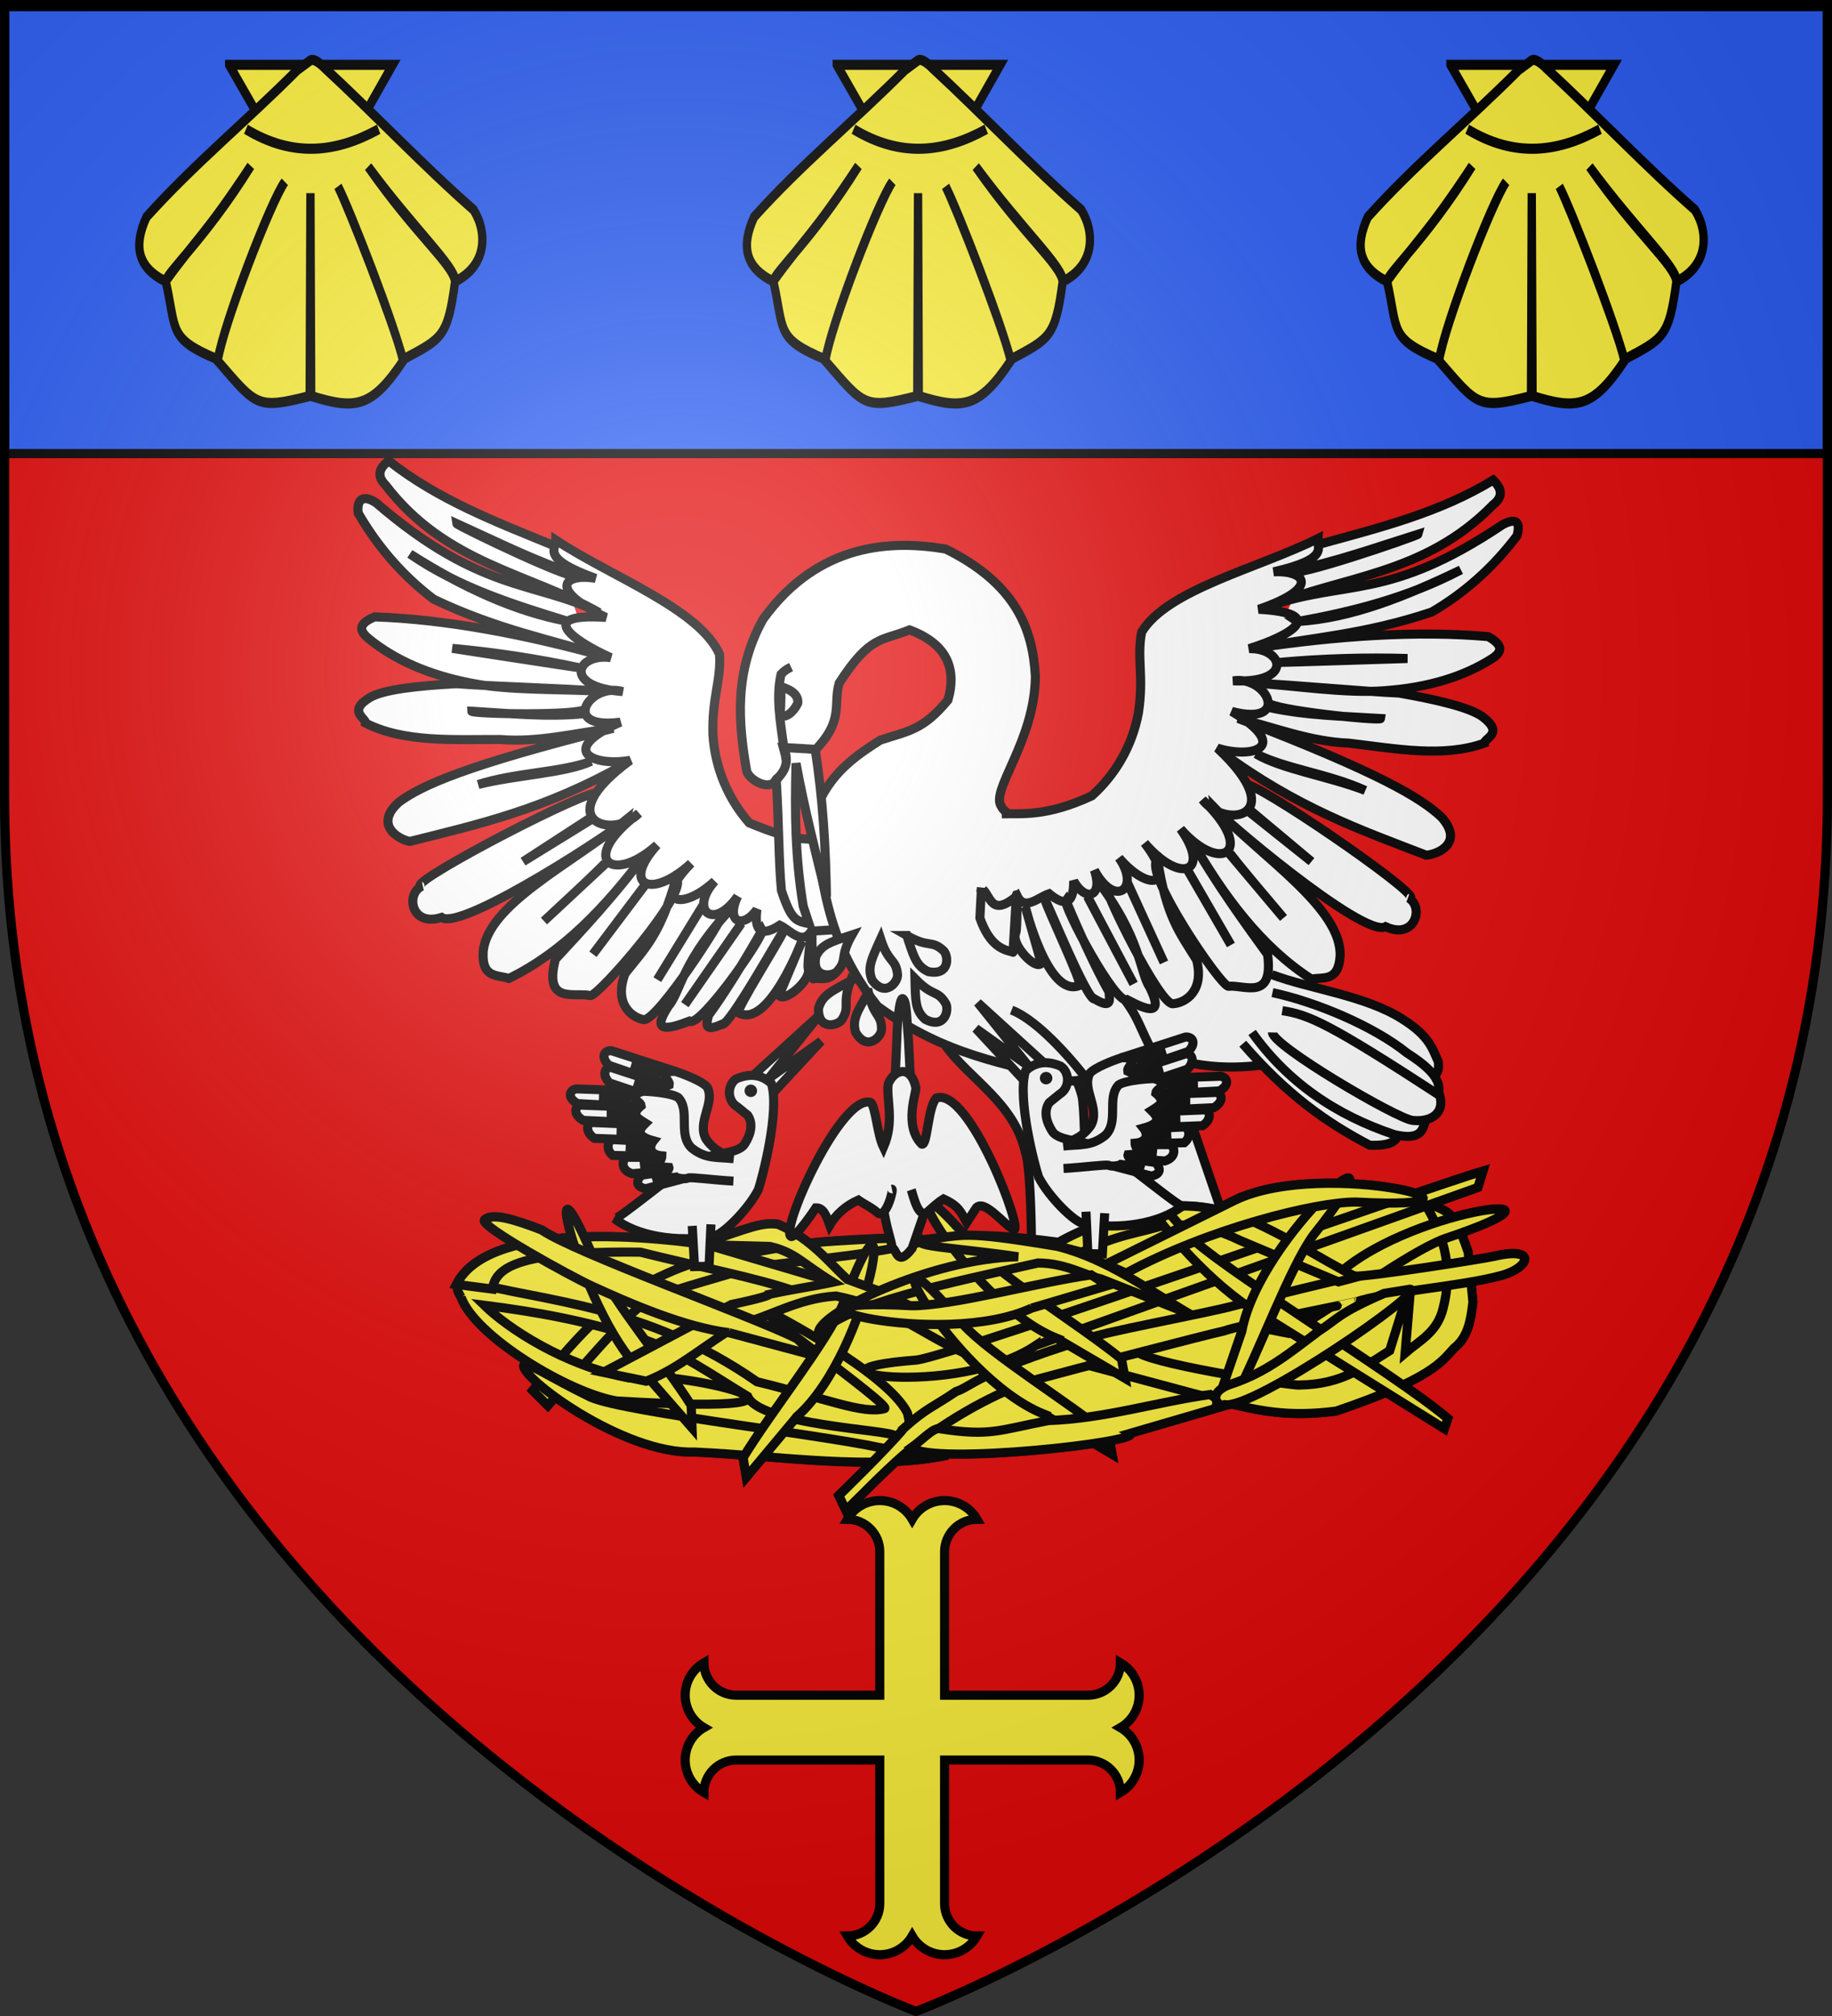 <svg xmlns="http://www.w3.org/2000/svg" xmlns:xlink="http://www.w3.org/1999/xlink" width="600" height="660" version="1.0"><rect width="100%" height="100%" fill="#333333" stroke="none"/><desc>Flag of Canton of Valais (Wallis)</desc><defs><radialGradient xlink:href="#a" id="e" cx="221.445" cy="226.331" r="300" fx="221.445" fy="226.331" gradientTransform="matrix(1.353 0 0 1.349 -77.63 -85.747)" gradientUnits="userSpaceOnUse"/><linearGradient id="a"><stop offset="0" style="stop-color:white;stop-opacity:.314"/><stop offset=".19" style="stop-color:white;stop-opacity:.251"/><stop offset=".6" style="stop-color:#6b6b6b;stop-opacity:.125"/><stop offset="1" style="stop-color:black;stop-opacity:.125"/></linearGradient></defs><g style="display:inline"><path d="M300 658.5s298.5-112.32 298.5-397.772V2.176H1.5v258.552C1.5 546.18 300 658.5 300 658.5" style="fill:#e20909;fill-opacity:1;fill-rule:evenodd;stroke:none"/><g style="display:inline"><path d="M0 0h600v660H0z" style="fill:none;stroke:none"/></g><g style="fill:#2b5df2"><path d="M1.496 393.858h597.008v147.008H1.496z" style="fill:#2b5df2;fill-opacity:1;fill-rule:nonzero;stroke:#020000;stroke-width:3;stroke-linecap:butt;stroke-miterlimit:4;stroke-opacity:1;stroke-dasharray:none" transform="translate(.004 -392.366)"/></g><g style="fill:#fcef3c;stroke:#000;stroke-opacity:1;stroke-width:16.461;stroke-miterlimit:4;stroke-dasharray:none"><g id="d" style="fill:#fcef3c;fill-opacity:1;stroke:#000;stroke-width:4.033;stroke-miterlimit:4;stroke-opacity:1;stroke-dasharray:none;display:inline"><path d="m160.088 143.24 39.926 57.312 39.536-57.313h-79.462z" style="fill:#fcef3c;fill-opacity:1;fill-rule:evenodd;stroke:#000;stroke-width:4.033;stroke-linecap:butt;stroke-linejoin:miter;stroke-miterlimit:4;stroke-opacity:1;stroke-dasharray:none" transform="matrix(.674 0 0 .821 -32.847 -96.374)"/><path d="M193.205 145.317c-24.415 20.16-49.988 37.34-73.277 58.592-6.371 11.439-4.51 20.095 9.277 25.69 14.759-16.923 18.768-17.905 41.384-46.036-22.423 29.559-41.451 42.844-41.29 46.098 5.38 19.66.987 22.705 25.28 31.063 2.902-14.41 25.627-63.19 32.519-70.814-6.737 8.182-29.757 56.596-32.581 71.376 18.946 17.92 18.758 19.452 44.688 14.031l.375-80.91.375 80.91c21.424 5.42 29.314 4.79 44.656-14.03-3.592-13.246-25.626-59.965-31.649-69.575 4.754 7.79 26.431 52.995 31.618 69.012 18.887-8.358 21.702-8.7 25.28-31.063-1.023-6.998-18.882-18.38-42.222-45.815 23.119 25.667 42.651 40.11 42.317 45.753 15.186-6.163 15.882-19.27 8.924-28.525-25.179-18.144-47.189-37.48-72.369-56.59 0 0-4.642-4.098-6.93-3.042z" style="fill:#fcef3c;fill-opacity:1;fill-rule:evenodd;stroke:#000;stroke-width:4.033;stroke-linecap:butt;stroke-linejoin:miter;stroke-miterlimit:4;stroke-opacity:1;stroke-dasharray:none" transform="matrix(.674 0 0 .821 -32.847 -96.374)"/><path d="M168.248 168.921c23.134 11.519 44.287 9.173 64.465 0" style="fill:#fcef3c;fill-opacity:1;fill-rule:evenodd;stroke:#000;stroke-width:4.033;stroke-linecap:butt;stroke-linejoin:miter;stroke-miterlimit:4;stroke-opacity:1;stroke-dasharray:none" transform="matrix(.674 0 0 .821 -32.847 -96.374)"/></g></g><use xlink:href="#d" width="600" height="660" transform="translate(199)"/><use xlink:href="#d" width="600" height="660" transform="translate(400)"/><g style="fill:#fff"><g style="fill:#fff;fill-opacity:1;stroke:#000;stroke-width:3.288;stroke-miterlimit:4;stroke-opacity:1;stroke-dasharray:none"><g style="fill:#fff;fill-opacity:1;stroke:#000;stroke-width:3.288;stroke-miterlimit:4;stroke-opacity:1;stroke-dasharray:none"><path d="m171.514 111.497 16.748 31.762zm14.149-5.775 13.57 29.74zm22.089-3.898 15.736 27.286zm15.159-6.497c.289 1.155 19.635 23.966 19.635 23.966l-19.78-23.533m7.363-15.88 22.523 18.912-23.1-18.48m3.032-20.645c10.849 5.487 26.36 7.232 39.558 13.283-12.867-5.013-30.592-7.8-39.558-13.283zm4.475-18.624c.891 2.64 40.607 6.835 40.713 5.775-13.57-.857-27.142-1.018-40.713-4.042m3.61-16.314c2.02 0 46.776-1.444 46.776-1.444-15.027-.46-30.594-.02-46.776 1.444zm6.162-16.202c19.555-1.16 40.021-7.85 59.96-17.437-19.273 10.147-39.923 13.78-59.96 17.437zm-1.11-17.148c-2.589 3.816 45.456-12.593 45.622-13.283-14.988 4.72-29.56 9.994-45.621 13.283zm9.53-9.529c21.748-6.008 43.717-11.43 63.234-23.388 3.089 2.983 3.825 5.967 0 8.95-24.931 25.65-55.362 25.336-82.304 36.544 24.108-8.562 43.384-1.821 84.891-29.74 4.812-2.503 7.423-.74 6.076 4.458-9.112 12.074-19.476 21.031-30.896 27.72-24.465 8.208-43.281 9.241-64.968 13.282 30.997-4.668 59.857-6.587 85.469-4.332 4.102 2.386 6.222 4.936 1.155 8.085-10.24 6.507-23.062 10.433-38.692 11.55-14.246 1.153-32.701-1.902-49.087-2.887 18.19.921 41.345 3.192 54.284 3.753 14.46 2.553 25.835 5.343 30.319 8.663 7.896 6.036.524 7.74.577 9.528-14.759 5.345-32.118 2.022-49.086 0-13.996-.522-26.827-5.704-40.136-8.972 51.576 19.865 66.233 28.91 73.63 35.825 8.28 9.242-.985 13.536-5.486 13.86-23.609-9.131-46.877-17.24-74.208-37.537l-.288.578m-73.709 18.512c7.257-.261 8.571 2.078 27.042-3.09 8.437-7.58 14.614-17.937 16.897-30.133 2.039-13.296-.621-20.004 1.163-29.36 9.267-15.542 42.584-23.299 63.839-33.995-.358 3.378 4.464 7.338-15.998 12.065 11.332-.588 17.197 5.853-5.409 13.619 24.866 1.39 12.28 9.329-3.48 14.29 12.42-.263 16.28 12.723-5.791 11.706 12.483-2.031 21.068 16.756-.492 11.114 21.479 12.843 7.88 17.354-5.213 13.337 26.828 25.152 2.901 29.66-5.4 18.739 19.954 19.155 6.558 27.231-7.938 10.621 11.148 15.873-.046 20.272-13.041 5.12 12.12 15.778 1.574 18.078-9.28 5.392 7.94 11.229-1.474 18.415-8.913 4.457 3.334 9.84-3.218 11.699-7.498 3.919.091 8.046-2.83 9.693-8.898 4.65-4.084 1.374-8.901 6.415-11.582.772l-12.37-2.318zm28.665 27.11c16.53 21.715 15.648 33.819 19.345 39.269 5.361 10.764-.774 8.49-8.084 4.62-4.118 2.243-23.5-34.405-22.234-36.093 4.742 11.382 10.736 24.584 15.592 33.205.163 2.761 1.296 6.494-5.197 2.599-2.521 1.26-18.331-38.016-17.902-35.804.479 2.468 13.708 30.356 12.416 30.895-11.447 4.777-19.635-28.585-19.635-28.585l5.775 20.5c-1.969 2.757-11.12-6.895-9.24-10.972.605-1.31.47-15.893.29-13.86-.29 3.249-2.6 19.152-2.6 17.325-3.56-.794-7.122 1.26-10.683-8.951l.577-10.972-.288 1.732m96.729-39.27c10.398 3.755 66.342 42.706 58.326 41.291 5.622 3.15 2.391 15.334-8.373 10.395-7.95 4.426-61.905-41.738-62.08-43.311 17.87 18.55 46.314 36.724 45.621 53.995-.655 9.534-6.136 7.485-10.394 8.373-18.053-11.66-31.68-29.96-43.6-50.819 8.18 14.983 20.54 31.906 27.719 41.868 2.264 16.982-8.353 10.929-14.149 11.55-2.705.29-31.431-42.262-25.698-45.91 3.18 20.621 7.822 26.144 14.148 36.381 2.857 11.425-4.247 15.648-8.662 15.881-4.84.256-24.928-41.11-23.677-41.579" style="fill:#fff;fill-opacity:1;stroke:#000;stroke-width:3.288;stroke-linecap:butt;stroke-linejoin:miter;stroke-miterlimit:4;stroke-opacity:1;stroke-dasharray:none" transform="matrix(-.898 -.109 -.109 .895 408.966 221.2)"/></g><path d="M-144.521 138.164c8.936 12.368 24.96 20.773 28.955 38.789 2.379 5.504 2.932 50.663 1.102 49.56-3.832-2.313 21.6 5.83 20.612-9.18-.186-2.839.436-54.217-1.227-60.867-1.753-6.857-5.532-12.902-10.926-18.302" style="fill:#fff;fill-opacity:1;stroke:#000;stroke-width:3.288;stroke-linecap:butt;stroke-linejoin:miter;stroke-miterlimit:4;stroke-opacity:1;stroke-dasharray:none" transform="matrix(.904 0 0 .901 440.3 217.853)"/><path d="M-191.752 30.787c10.624-11.023 6.44-16.494 8.73-24.392 11.314-17.475 15.208-15.156 25.496-19.316 13.06 4.89 17.293 13.56 13.908 25.497-9.014 10.887-14.103 11.15-24.552 14.57-9.625 6.168-18.507 12.443-23.466 25.607 1.626 36.873 9.95 55.083 22.52 71.081 24.725 18.043 45.925 20.716 70.649 27.164 11.69-1.503 24.342-2.26 25.815-11.711 20.923 8.502 35.02 7.103 48.574 5.191 5.408-8.536 20.586-3.87 11.034-33.778-23.695-21.084-108.432-51.542-111.15-59.335-4.42-5.722 11.933-23.424 12.253-47.288-.932-17.335-7.042-33.684-32.45-46.357-18.989-3.223-45.93-2.712-66.229 25.496-10.593 19.16-8.939 37.619-5.957 54.972.682 3.34 8.1 7.437 10.376 3.748 1.421-3.12 6.432.58 3.09-11.59z" style="fill:#fff;fill-opacity:1;stroke:#000;stroke-width:3.288;stroke-linecap:butt;stroke-linejoin:miter;stroke-miterlimit:4;stroke-opacity:1;stroke-dasharray:none" transform="matrix(.904 0 0 .901 440.3 217.853)"/><path d="M-200.462.594c-1.87.881-2.83 1.762-3.64 2.643-1.894 8.44-.193 17.479.996 26.433M-191.736 30.495c2.852 18.133 3.824 35.89 4.09 53.506-3.944-16.153-8.093-32.306-11.014-48.46-.498 18.02-.273 34.44 2.605 51.936l2.078 6.38c-4.654-1.102-6.303-.984-9.97-12.058-1.027-10.634-.848-23.21-1.876-40.1 2.355-2.845 5.077-5.404 2.758-11.884zM-26.333 112.323c13.294 5.1 33.964 7.597 47.258 16.117 9.893 6.194 10.906 10.774 13.112 15.57.432 4.059-1.007 5-2.732 5.463m-57.364-30.594c15.77 3.394 36.575 12.145 48.623 21.853 7.084 4.585 12.934 9.454 11.473 14.751m-70.853-18.039c15.935 18.43 30.06 28.511 45.995 36.887 7.33.259 9.246-1.38 10.112-3.277m-52.726-37.697c12.853 18.06 30.243 30.007 51.628 37.15 9.536 2.139 10.151-1.67 11.2-5.19m-55.452-31.96c-.112 4.741 45.12 31.39 50.808 31.96 6.575.659 11.613-2.49 9.834-9.014-40.202-26.307-47.47-29.369-57.091-30.868M-120.572 125.219c15.432 5.95 41.09 41.648 40.428 47.53 6.053 10.654 13.089 34.079 14.527 44.732l25.378-6.574-14.5-42.528c-6.87-12.202-14.218-26.042-19.668-38.243-3.526-7.75-9.013-13.896-16.117-20.215" style="fill:#fff;fill-opacity:1;stroke:#000;stroke-width:3.288;stroke-linecap:butt;stroke-linejoin:miter;stroke-miterlimit:4;stroke-opacity:1;stroke-dasharray:none" transform="matrix(.904 0 0 .901 440.3 217.853)"/><g style="fill:#fff;fill-opacity:1;stroke:#000;stroke-width:3.288;stroke-miterlimit:4;stroke-opacity:1;stroke-dasharray:none"><path d="m171.514 111.497 16.748 31.762zm14.149-5.775 13.57 29.74zm22.089-3.898 15.736 27.286zm15.159-6.497c.289 1.155 19.635 23.966 19.635 23.966l-19.78-23.533m7.363-15.88 22.523 18.912-23.1-18.48m3.032-20.645c10.849 5.487 26.36 7.232 39.558 13.283-12.867-5.013-30.592-7.8-39.558-13.283zm4.475-18.624c.891 2.64 40.607 6.835 40.713 5.775-13.57-.857-27.142-1.018-40.713-4.042m3.61-16.314c2.02 0 46.776-1.444 46.776-1.444-15.027-.46-30.594-.02-46.776 1.444zm6.93-14.87c19.554-1.161 39.253-9.183 59.192-18.77C287.518 2.97 267.635 7.935 247.6 11.593zm-1.877-18.48c-2.59 3.816 45.455-12.593 45.621-13.283-14.988 4.72-29.56 9.994-45.621 13.283zm9.528-9.529c21.749-6.008 43.718-11.43 63.235-23.388 3.089 2.983 3.825 5.967 0 8.95-24.931 25.65-54.484 25.752-81.426 36.96 28.297-9.91 43.384-1.82 84.891-29.74q7.219-3.755 5.198 4.042c-9.112 12.074-19.476 21.031-30.896 27.72-24.465 8.208-43.281 9.241-64.968 13.282 30.997-4.668 59.857-6.587 85.469-4.332 4.102 2.386 6.222 4.936 1.155 8.085-10.24 6.507-23.062 10.433-38.692 11.55-14.246 1.153-32.701-1.902-49.087-2.887 18.19.921 41.345 3.192 54.284 3.753 14.46 2.553 25.835 5.343 30.319 8.663 7.896 6.036.524 7.74.577 9.528-14.759 5.345-32.118 2.022-49.086 0-13.996-.522-26.827-5.704-40.136-8.972 51.576 19.865 66.233 28.91 73.63 35.825 8.28 9.242-.985 13.536-5.486 13.86-23.609-9.131-46.877-17.24-74.208-37.537l-.288.578m-79.288 21.946c7.257-.262 15.867 1.219 32.621-6.524 8.437-7.58 14.614-17.937 16.897-30.133 2.039-13.296-.621-20.004 1.163-29.36 9.267-15.542 42.584-23.299 63.839-33.995-.358 3.378 4.464 7.338-15.998 12.065 11.332-.588 17.197 5.853-5.409 13.619 24.866 1.39 12.28 9.329-3.48 14.29 12.42-.263 16.28 12.723-5.791 11.706 12.483-2.031 21.068 16.756-.492 11.114 21.479 12.843 7.88 17.354-5.213 13.337 26.828 25.152 2.901 29.66-5.4 18.739 19.954 19.155 6.558 27.231-7.938 10.621 11.148 15.873-.046 20.272-13.041 5.12 12.12 15.778 1.574 18.078-9.28 5.392 7.94 11.229-1.474 18.415-8.913 4.457 3.334 9.84-3.218 11.699-7.498 3.919.091 8.046-2.83 9.693-8.898 4.65-4.084 1.374-8.901 6.415-11.582.772-9.25 7.773-9.467.49-12.37-2.318m41.027-3.795c16.53 21.715 15.648 33.819 19.345 39.269 5.361 10.764-.774 8.49-8.084 4.62-4.118 2.243-23.5-34.405-22.234-36.093 4.742 11.382 10.736 24.584 15.592 33.205.163 2.761 1.296 6.494-5.197 2.599-2.521 1.26-18.331-38.016-17.902-35.804.479 2.468 13.708 30.356 12.416 30.895-11.447 4.777-19.635-28.585-19.635-28.585l5.775 20.5c-1.969 2.757-11.12-6.895-9.24-10.972.605-1.31.47-15.893.29-13.86-.29 3.249-1.312 22.586-1.312 20.759-3.561-.794-8.41-2.174-11.971-12.385l.577-10.972-.288 1.732m96.729-39.27c10.398 3.755 66.342 42.706 58.326 41.291 5.622 3.15 2.391 15.334-8.373 10.395-7.95 4.426-61.905-41.738-62.08-43.311 17.87 18.55 46.314 36.724 45.621 53.995-.655 9.534-6.136 7.485-10.394 8.373-18.053-11.66-31.68-29.96-43.6-50.819 8.18 14.983 20.54 31.906 27.719 41.868 2.264 16.982-8.353 10.929-14.149 11.55-2.705.29-31.431-42.262-25.698-45.91 3.18 20.621 7.822 26.144 14.148 36.381 2.857 11.425-4.247 15.648-8.662 15.881-4.84.256-24.928-41.11-23.677-41.579" style="fill:#fff;fill-opacity:1;stroke:#000;stroke-width:3.288;stroke-linecap:butt;stroke-linejoin:miter;stroke-miterlimit:4;stroke-opacity:1;stroke-dasharray:none" transform="matrix(.904 0 0 .901 201.11 193.04)"/></g><path d="M-204.467 18.513c.346-4.542.567-10.365-.059-10.987 2.392.87 6.829 2.24 6.514 6.134-.975 2.14-3.432 5.432-6.304 4.712" style="fill:#fff;fill-opacity:1;fill-rule:evenodd;stroke:#000;stroke-width:3.288;stroke-linecap:round;stroke-miterlimit:4;stroke-opacity:1;stroke-dasharray:none" transform="matrix(.904 0 0 .901 440.3 217.853)"/></g><g style="fill:#fcef3c;fill-opacity:1;stroke:#000;stroke-width:3.323;stroke-miterlimit:4;stroke-opacity:1;stroke-dasharray:none"><path d="M-214.74 292.597c-3.369.975-12.846 4.157-24.376 8.094-4.376-1.534-13.538-3.084-24.187-3.563 1.102-2.813-.557-2.564-3.72-.125-12.737-.25-26.886 1.143-37.155 5.938l-7.188 3.593c-5.91-1.171-12.01-1.754-18.594-.906-.125.022-.25.04-.375.063-12.197-13.428-11.713-9.189-4.5.875-14.068 2.886-25.768 7.218-35.218 12.875.94.472 2.11-.579.86-1.049-15.511-2.06-23.928-2.381-33.298-2.483-16.943-19.336-16.274-12.444-7.187.657-2.227.304-4.728.668-8.063 1.031-.443-.93-9.47-1.04-31.312.344-3.92.248-7.002.531-9.75.843-3.209-2.566-6.888-4.97-11.282-6.875-5.727-.782-10.002 1.016-27.843 7.188-6.134-.902-23.847-3.208-42.407-2.625-7.187-15.376-7.807-11.045-4.468.219-1.806.105-3.592.233-5.375.406-2.356-1.192-4.279-2.23-5.563-3.125-10.012-3.887-17.993-6.301-20.687-3.656-.903.886 4.658 4.755 11.906 9.156-10.129 2.545-18.404 6.94-22.063 14.25l.875.125c-.847.583-.94 1.776.782 4.5 3.058 8.646 16.856 19.682 31.156 27.656-2.406-.37-5.482-2.912-8.375-2.969-.54.97 1.494 3.522 5.219 6.782-.678.826-1.324 1.627-2.032 2.5l5.47 5.437c.834-.939 1.808-2.063 2.687-3.062 12.813 9.312 33.94 20.51 50.406 19.937 5.968.266 12.067.723 18.187 1.188-.177.289-.39.59-.562.875l1.187 7.062 6.188-7.437c13.299 1.042 26.681 2.084 39.469 2-6.174 6.301-12.157 12.125-12.157 12.125l2.532 5.343c3.418-3.166 10.987-11.146 18.218-17.718 6.45-.34 12.732-1.041 18.688-2.282l-14.625-1.25c.55-.46 1.091-.918 1.625-1.343 6.55 4.311 45.123 1.449 65.937-1.688l6.594 3.906-.875-4.843c5.41-1.016 8.531-1.994 7.375-2.688l35.063-10.281-.188-.125q.916.032 2.188-.25c14.017 3.525 23.936 4.263 37.656 2.531 7.358-2.517 13.238-4.744 18.094-6.781l21.093 13.187 1.25-3.687c-3.825-3.254-9.54-7.486-16.25-12.188 12.627-5.96 15.32-9.877 18.47-13.343 5.267-4.117 6.1-10.45 6.874-16.813l-.687-7.312c4.04-.708 7.814-1.475 11-2.344 10.423-2.845 12.96-10.652-2.594-6.938-.801.192-4.348.81-9.156 1.594l-.282-3.094c-.974-2.882-1.79-5.151-2.562-7 26.715-9.602 15.805-10.887-3.063-5.593-1.989-2.469-4.159-3.014-7.906-4.844l17.063-6.125zm-281.876 26.687 1.375.22z" style="fill:#fcef3c;fill-opacity:1;stroke:#000;stroke-width:3.323;stroke-linecap:butt;stroke-linejoin:miter;stroke-miterlimit:4;stroke-opacity:1;stroke-dasharray:none" transform="matrix(.904 0 0 .901 679.78 119.737)"/><g style="fill:#fcef3c;fill-opacity:1;stroke:#000;stroke-width:3.323;stroke-miterlimit:4;stroke-opacity:1;stroke-dasharray:none"><path d="M-468.124 229.212c8.372 4.832 57.068 12.119 58.243 11.678 15.704-.175 23.638-6.825 32.747-12.496l7.755-24.99-2.154 25.852c5.27-4.558 11.73-7.533 13.788-16.373 3.08-12.157 1.855-24.737-7.523-39.299 9.674 5.59 10.775 1.896 16.572 19.047l1.723 18.097c-.775 6.363-1.626 12.688-6.894 16.805-4.573 5.033-8.189 11.047-42.657 22.836-17.051 2.153-28.201.482-48.69-5.601l-41.78-11.218z" style="fill:#fcef3c;fill-opacity:1;stroke:#000;stroke-width:3.323;stroke-linecap:butt;stroke-linejoin:miter;stroke-miterlimit:4;stroke-opacity:1;stroke-dasharray:none" transform="matrix(.904 0 0 .901 796.064 236.389)"/><path d="m-505.294 226.476 160.126-57.389 1.8-5.892c-18.667 5.403-190.747 66.69-205.125 68.623-50.112 3.765 13.732 14.387 43.199-5.342zM-687.571 242.913c21.002-25.886 28.604-30.926 35.624-36.044 20.46-11.165 25.643-11.064 37.301-13.411 15.713-1.517 17.651-3.679 36.972-4.903 45.661-2.892 35.344.658 7.597 4.842-6.805 1.026-32.5 3.834-39.958 5.09-12.825 4.5-31.014 8.162-38.559 13.83-6.692 4.77-22.352 23.471-33.529 36.045z" style="fill:#fcef3c;fill-opacity:1;stroke:#000;stroke-width:3.323;stroke-linecap:butt;stroke-linejoin:miter;stroke-miterlimit:4;stroke-opacity:1;stroke-dasharray:none" transform="matrix(.904 0 0 .901 796.064 236.389)"/><path d="M-713.556 208.965c4.98 14.078 38.418 34.512 56.167 37.702 96.395 5.907 19.61-12.099 4.604-8.364-23.708-4.61-43.846-18.083-52.389-26.404 19.106 2.466 35.838 5.449 55.776 11.748 14.387 4.546 27.242 13.92 39.66 21.367 4.253 10.39 51.007 12.114 53.265 14.255 5.203 4.932 6.755.28 4.616-8.269-7.35-14.718-48.774-36.12-51.05-37.35-14.156-7.642 45.969 34.924 42.784 35.804-7.846 2.167-21.092-3.641-46.221-9.751-40.52-28.397-78.875-29.241-103.481-36.284-2.288.978-7.582-.549-3.731 5.546z" style="fill:#fcef3c;fill-opacity:1;stroke:#000;stroke-width:3.323;stroke-linecap:butt;stroke-linejoin:miter;stroke-miterlimit:4;stroke-opacity:1;stroke-dasharray:none" transform="matrix(.904 0 0 .901 796.064 236.389)"/><path d="M-629.003 265.247c30.716 1.366 64.324 6.859 91.727 1.151l-20.03-1.719c-18.765-5.054-96.006-13.56-109.304-19.358-15.693-7.675-23.317-13.165-24.151-11.669-2.141 3.838 35.68 32.502 61.758 31.595z" style="fill:#fcef3c;fill-opacity:1;stroke:#000;stroke-width:3.323;stroke-linecap:butt;stroke-linejoin:miter;stroke-miterlimit:4;stroke-opacity:1;stroke-dasharray:none" transform="matrix(.904 0 0 .901 796.064 236.389)"/><path d="m-591.785 252.254-18.409 22.104-1.181-7.073c10.07-16.62 30.374-41.975 35.98-55.355 21.529-58.434 10.68 16.187-16.39 40.324zM-398.21 202.972l-22.64 17.747 7.036 1.39c16.91-9.575 42.855-29.12 56.395-34.327 59.045-19.791-15.865-11.154-40.791 15.19z" style="fill:#fcef3c;fill-opacity:1;stroke:#000;stroke-width:3.323;stroke-linecap:butt;stroke-linejoin:miter;stroke-miterlimit:4;stroke-opacity:1;stroke-dasharray:none" transform="matrix(.904 0 0 .901 796.064 236.389)"/><path d="M-553 256.47c-5.964 7.325-23.701 24.578-23.701 24.578l2.537 5.337c4.491-4.16 16.165-16.661 24.796-23.31 16.75-12.9 33.555-21.023 44.844-24.352 11.889-3.271 62.13-16.405 67.354-17.478 5.094-1.99 47.747-10.48 47.687-10.488 10.382-3.733 37.884-5.595 52.822-9.671 10.423-2.845 12.957-10.663-2.596-6.948-3.077.735-45.802 7.577-50.716 7.19 0 0-33.757 8.038-42.478 10.48-11.214 3.14-51.037 10.23-55.284 12.626-39.436 12.334-40.794 16.99-46.505 18.82-8.118 5.554-10.763 6.008-18.76 13.216zM-715.2 204.337c13.652-27.278 91.334-14.232 91.334-14.232l45.264 13.412-13.83 3.352c-13.091-4.75-37.441-9.5-56.162-14.25-46.385-.535-52.401 6.238-53.646 13.41z" style="fill:#fcef3c;fill-opacity:1;stroke:#000;stroke-width:3.323;stroke-linecap:butt;stroke-linejoin:miter;stroke-miterlimit:4;stroke-opacity:1;stroke-dasharray:none" transform="matrix(.904 0 0 .901 796.064 236.389)"/><path d="m-497.817 223.885 24.796 14.58-1.279-7.056c-15.095-12.238-42.774-29.237-52.572-39.935-40.014-47.718-4.58 18.845 29.055 32.41zM-646.275 237.645l16.378 18.815-.3-8.206c-9.682-15.312-27.902-37.144-33.948-50.244-24.344-58.123-4.883 21.245 17.87 39.635z" style="fill:#fcef3c;fill-opacity:1;stroke:#000;stroke-width:3.323;stroke-linecap:butt;stroke-linejoin:miter;stroke-miterlimit:4;stroke-opacity:1;stroke-dasharray:none" transform="matrix(.904 0 0 .901 796.064 236.389)"/><path d="m-662.061 236.286 15.557 3.212c12.508-4.87 21.168-13.386 34.2-20.875 10.68-2.527 20.588-9.186 34.54-10.077 20.755 4.152 30.735 13.69 46.103 20.536 8.122 3.76 24.358 14.337 5.448-4.61l-34.367-17.183-13.028-4.79c-6.003-5.321-12.824-14.671-25.102-19.992-5.78-.79-9.975 1.039-28.235 7.348l25.34.693c9.252 2.244 11.178 5.82 22.788 12.98-6.398 1.395-14.471 2.52-23.046 4.401.021.406-3.819 1.645-13.768 3.715z" style="fill:#fcef3c;fill-opacity:1;stroke:#000;stroke-width:3.323;stroke-linecap:butt;stroke-linejoin:miter;stroke-miterlimit:4;stroke-opacity:1;stroke-dasharray:none" transform="matrix(.904 0 0 .901 796.064 236.389)"/><path d="m-449.625 215.06-31.983-12.687c-6.19-1.472-12.875-5.74-22.91-5.832-32.732 7.468-69.412 14.733-79.45 25.759-2.123-6.733 40.642-27.518 72.22-28.005-21.722-3.241-38.28-3.657-35.052-6.044 16.281-1.725 13.259-3.748 49.28 2.26 17.886 4.459 33.142 15.913 47.895 24.549zM-498.663 190.036c10.521-6.298 23.807-10.937 40.072-13.788 9.305-1.198 17.687.368 25.853 2.585 19.025 8.028 29.624 15.835 43.52 22.837l-6.464 1.723-35.763-15.08c-12.703-6.143-18.769-5.56-27.146-5.602-9.869 3.2-16.477 3.203-30.161 9.91z" style="fill:#fcef3c;fill-opacity:1;stroke:#000;stroke-width:3.323;stroke-linecap:butt;stroke-linejoin:miter;stroke-miterlimit:4;stroke-opacity:1;stroke-dasharray:none" transform="matrix(.904 0 0 .901 796.064 236.389)"/><path d="m-502.515 251.433 24.797 14.58-1.28-7.056c-15.095-12.238-42.774-29.237-52.572-39.935-40.014-47.717-4.58 18.845 29.055 32.41z" style="fill:#fcef3c;fill-opacity:1;stroke:#000;stroke-width:3.323;stroke-linecap:butt;stroke-linejoin:miter;stroke-miterlimit:4;stroke-opacity:1;stroke-dasharray:none" transform="matrix(.904 0 0 .901 796.064 236.389)"/><path d="M-539.86 256.818c-2.278-.88-6.294 3.793-10.595 6.85 8.505 6.395 84.334-2.119 79.223-5.186l35.067-10.267-6.032-3.878c-19.246 2.691-38.194 8.765-58.526 9.465-18.053 3.468-20.99 5.79-39.137 3.016zM-421.688 216.492l64.369 40.26 1.247-3.688c-19.13-16.271-84.452-55.759-94.67-67.299-40.015-47.717-5.002 12.53 29.054 30.727z" style="fill:#fcef3c;fill-opacity:1;stroke:#000;stroke-width:3.323;stroke-linecap:butt;stroke-linejoin:miter;stroke-miterlimit:4;stroke-opacity:1;stroke-dasharray:none" transform="matrix(.904 0 0 .901 796.064 236.389)"/><path d="m-430.713 221.358-9.32 27.214 6.657-2.666c8.967-17.24 20.081-47.762 28.601-59.503 38.74-48.757-19.38-.715-25.938 34.955z" style="fill:#fcef3c;fill-opacity:1;stroke:#000;stroke-width:3.323;stroke-linecap:butt;stroke-linejoin:miter;stroke-miterlimit:4;stroke-opacity:1;stroke-dasharray:none" transform="matrix(.904 0 0 .901 796.064 236.389)"/><path d="M-434.436 240.51c-9.516 3.145-4.804 8.679-2.493 7.519 10.47 1.9 73.175-41.512 67.231-41.96l-9.427 1.527c-16.825 7.295-16.766 9.283-23.548 13.592-9.752 7.28-18.617 14.975-31.763 19.321zM-506.84 212.936l27.577-8.187-6.032-3.878c-19.246 2.691-50.557 11.336-65.063 11.203-62.188-3.288 10.655 16.204 43.519.862zM-432.806 173.545l-47.076 23.42 7.251 3.27c29.605-16.098 68.838-25.961 83.344-25.828 62.187 3.288-10.656-16.204-43.519-.862zM-616.45 221.884l31.136 8.374-6.54-6.188c-17.412-8.631-80.602-31.217-92.507-39.508-10.012-3.887-17.98-6.277-20.675-3.632-2.118 2.08 31.166 20.454 38.983 24.046 13.365 6.141 33.568 14.955 49.603 16.908z" style="fill:#fcef3c;fill-opacity:1;stroke:#000;stroke-width:3.323;stroke-linecap:butt;stroke-linejoin:miter;stroke-miterlimit:4;stroke-opacity:1;stroke-dasharray:none" transform="matrix(.904 0 0 .901 796.064 236.389)"/></g></g><g style="fill:#fff;fill-opacity:1;stroke:#000;stroke-width:1.491;stroke-miterlimit:4;stroke-opacity:1;stroke-dasharray:none"><path d="M48.611 61.092c.038-2.124.416-6.949 1.001-6.53.672.479.602 3.591.899 6.623l.28 5.558h-2.42zM52.825 82.156c1.305 2.42.42 7.58-.143 8.97l-1.566 4.556c-2.442 3.166-2.483.217-3.275-.142-.243-1.477-.665-2.421-1.139-4.841-.669-3.137-.314-5.25-.285-7.69" style="fill:#fff;fill-opacity:1;stroke:#000;stroke-width:1.491;stroke-linecap:butt;stroke-linejoin:miter;stroke-miterlimit:4;stroke-opacity:1;stroke-dasharray:none" transform="matrix(1.994 0 0 1.988 196.797 218.506)"/><path d="M47.797 85.919c.341-.067-.987 5.106-2.38 3.863-1.024-.914-1.978-1.27-3.129-2.073-2.164.978-3.673 2.392-4.699 4.129-.52-1.428-1.019-2.898-2.278-2.848 0 0-3.46 5.23-4.129 4.699-1.652-1.314 8.263-23.413 13.1-22.07.845.535 1.075 5.222 2.135 7.404 1.852-4.299.425-7.936.775-10.434.927-2.306 3.67-3.337 4.547.614.126.714-2.052 6.243.948 9.29.953.477.977-6.13 2.416-7.586 5.478-1.891 14.554 22.59 12.672 21.643-1.558-.784-4.797-5.05-6.123-3.56l-1.566 2.42c-.99-1.805-1.336-2.746-3.809-3.884-.847.502-2.053 1.617-2.553 2.066-1.58 1.418-2.379-2.51-2.746-3.57" style="fill:#fff;fill-opacity:1;stroke:#000;stroke-width:1.491;stroke-linecap:butt;stroke-linejoin:miter;stroke-miterlimit:4;stroke-opacity:1;stroke-dasharray:none" transform="matrix(1.994 0 0 1.988 196.797 218.506)"/></g><g style="fill:#fff;fill-opacity:1;stroke:#000;stroke-width:3.288;stroke-miterlimit:4;stroke-opacity:1;stroke-dasharray:none"><path d="m-457.62 263.283-7.056-6.363 22.897-20.901-18.47 23.114 19.154-13.718z" style="fill:#fff;fill-opacity:1;stroke:#000;stroke-width:3.288;stroke-linecap:butt;stroke-linejoin:miter;stroke-miterlimit:4;stroke-opacity:1;stroke-dasharray:none" transform="matrix(.904 0 0 .901 667.671 119.737)"/><g style="fill:#fff;fill-opacity:1;stroke:#000;stroke-width:3.288;stroke-miterlimit:4;stroke-opacity:1;stroke-dasharray:none"><path d="m-495.961 292.613-10.063 1.483c-1.092.689-3.385 4.02 1.363 4.93l11.965-3.173zM-498.584 287.61l-12.942.016c-1.457.546-2.665 4.443 1.958 5.942 7.062-.542 8.156-.672 12.75-1.215l-1.766-4.745v.002zM-501.148 281.985l-15.543-.797c-1.687.441-2.477 3.626.085 5.736l18.233.424zM-504.69 275.786l-19.425-.797c-2.108.441-2.323 3.626.879 5.736l21.912.836zM-506.462 269.46l-21.707-.797c-2.356.442-2.718 3.42.86 5.53l22.55 1.043zM-506.601 263.556l-23.191-.797c-2.518.442-3.386 3.215.436 5.325 11.32.726 15.794.597 23.211.836z" style="fill:#fff;fill-opacity:1;stroke:#000;stroke-width:3.288;stroke-linecap:butt;stroke-linejoin:miter;stroke-miterlimit:4;stroke-opacity:1;stroke-dasharray:none" transform="matrix(.869 .248 -.249 .867 726.116 247.57)"/><path d="M-472.745 288.136c-6.218-.68-10.141.187-15.26-3.912-5.075-4.942-.364-13.608-4.86-18.328-2.305-1.515-9.182-2.177-12.785-2.277-6.807 2.19-.797 3.35-.615 5.272-3.995 3.272-1.156 4.636 1.57 6.338-2.316 2.267-3.79 4.57 2.885 6.394-1.632 2.041-1.663 5.031 3.046 5.46-.027 2.45-3.902 3.86 2.562 4.215.413 1.165-5.091 4.69 2.555 3.51.624.493 3.693.855 4.371.31 1.213-.358 9.795.807 16.41 1.153M-521.575 265.749c12.544.206 11.946 0 11.946 0M-509.126 272.075h-9.654M-506.537 278.314l-8.652-.206M-503.654 284.288l-8.24-.412M-500.564 289.644l-6.18.618M-498.092 294.794l-4.12 1.236" style="fill:#fff;fill-opacity:1;stroke:#000;stroke-width:3.288;stroke-linecap:butt;stroke-linejoin:miter;stroke-miterlimit:4;stroke-opacity:1;stroke-dasharray:none" transform="matrix(.869 .248 -.249 .867 726.116 247.57)"/></g><path d="M-515.954 309.89c1.39.314 18.34-13.97 26.302-19.278 7.741-5.175 18.02-3.556 20.863-7.824 2.185-3.444 3.208-7.28 1.118-10.431l-3.726-3.034c-3.89-2.348-3.74-7.94-.457-10.208 6.02-2.6 10.029-.788 12.752 1.693 3.129 9.993-3.452 34.89-4.743 38.613-3.979 7.597-12.995 16.326-16.11 16.813-13.33 2.47-27.847.033-36-6.345z" style="fill:#fff;fill-opacity:1;stroke:#000;stroke-width:3.288;stroke-linecap:butt;stroke-linejoin:miter;stroke-miterlimit:4;stroke-opacity:1;stroke-dasharray:none" transform="matrix(.904 0 0 .901 667.671 119.737)"/><path d="m-487.779 312.532.83 14.802 5.257-.138.692-15.218" style="fill:#fff;fill-opacity:1;stroke:#000;stroke-width:3.288;stroke-linecap:butt;stroke-linejoin:miter;stroke-miterlimit:4;stroke-opacity:1;stroke-dasharray:none" transform="matrix(.904 0 0 .901 667.671 119.737)"/><path d="M-466.56 264.07a.618.618 0 1 1 .001 0" style="fill:#fff;fill-opacity:1;fill-rule:evenodd;stroke:#000;stroke-width:3.288;stroke-linecap:round;stroke-miterlimit:4;stroke-opacity:1;stroke-dasharray:none" transform="matrix(.904 0 0 .901 667.671 119.737)"/><g style="fill:#fff;fill-opacity:1;stroke:#000;stroke-width:3.288;stroke-miterlimit:4;stroke-opacity:1;stroke-dasharray:none"><path d="m-495.961 292.613-10.063 1.483c-1.092.689-3.385 4.02 1.363 4.93l11.965-3.173zM-498.584 287.61l-12.942.016c-1.457.546-2.665 4.443 1.958 5.942 7.062-.542 8.156-.672 12.75-1.215l-1.766-4.745v.002zM-501.148 281.985l-15.543-.797c-1.687.441-2.477 3.626.085 5.736l18.233.424zM-504.69 275.786l-19.425-.797c-2.108.441-2.323 3.626.879 5.736l21.912.836zM-506.462 269.46l-21.707-.797c-2.356.442-2.718 3.42.86 5.53l22.55 1.043zM-506.601 263.556l-23.191-.797c-2.518.442-3.386 3.215.436 5.325 11.32.726 15.794.597 23.211.836z" style="fill:#fff;fill-opacity:1;stroke:#000;stroke-width:3.288;stroke-linecap:butt;stroke-linejoin:miter;stroke-miterlimit:4;stroke-opacity:1;stroke-dasharray:none" transform="matrix(.904 0 0 .901 667.671 119.737)"/><path d="M-472.745 288.136c-6.218-.68-10.141.187-15.26-3.912-5.075-4.942-.364-13.608-4.86-18.328-2.305-1.515-9.182-2.177-12.785-2.277-6.807 2.19-.797 3.35-.615 5.272-3.995 3.272-1.156 4.636 1.57 6.338-2.316 2.267-3.79 4.57 2.885 6.394-1.632 2.041-1.663 5.031 3.046 5.46-.027 2.45-3.902 3.86 2.562 4.215.413 1.165-5.091 4.69 2.555 3.51.624.493 3.693.855 4.371.31 1.213-.358 9.795.807 16.41 1.153M-521.575 265.749c12.544.206 11.946 0 11.946 0M-509.126 272.075h-9.654M-506.537 278.314l-8.652-.206M-503.654 284.288l-8.24-.412M-500.564 289.644l-6.18.618M-498.092 294.794l-4.12 1.236" style="fill:#fff;fill-opacity:1;stroke:#000;stroke-width:3.288;stroke-linecap:butt;stroke-linejoin:miter;stroke-miterlimit:4;stroke-opacity:1;stroke-dasharray:none" transform="matrix(.904 0 0 .901 667.671 119.737)"/></g></g><g style="fill:#fff;fill-opacity:1;stroke:#000;stroke-width:3.288;stroke-miterlimit:4;stroke-opacity:1;stroke-dasharray:none"><path d="m-457.62 263.283-7.056-6.363 22.897-20.901-18.47 23.114 19.154-13.718z" style="fill:#fff;fill-opacity:1;stroke:#000;stroke-width:3.288;stroke-linecap:butt;stroke-linejoin:miter;stroke-miterlimit:4;stroke-opacity:1;stroke-dasharray:none" transform="matrix(-.904 0 0 .901 -79.157 115.592)"/><g style="fill:#fff;fill-opacity:1;stroke:#000;stroke-width:3.288;stroke-miterlimit:4;stroke-opacity:1;stroke-dasharray:none"><path d="m-495.961 292.613-10.063 1.483c-1.092.689-3.385 4.02 1.363 4.93l11.965-3.173zM-498.584 287.61l-12.942.016c-1.457.546-2.665 4.443 1.958 5.942 7.062-.542 8.156-.672 12.75-1.215l-1.766-4.745v.002zM-501.148 281.985l-15.543-.797c-1.687.441-2.477 3.626.085 5.736l18.233.424zM-504.69 275.786l-19.425-.797c-2.108.441-2.323 3.626.879 5.736l21.912.836zM-506.462 269.46l-21.707-.797c-2.356.442-2.718 3.42.86 5.53l22.55 1.043zM-506.601 263.556l-23.191-.797c-2.518.442-3.386 3.215.436 5.325 11.32.726 15.794.597 23.211.836z" style="fill:#fff;fill-opacity:1;stroke:#000;stroke-width:3.288;stroke-linecap:butt;stroke-linejoin:miter;stroke-miterlimit:4;stroke-opacity:1;stroke-dasharray:none" transform="scale(-.904 .901)rotate(15.977 -886.001 677.253)"/><path d="M-472.745 288.136c-6.218-.68-10.141.187-15.26-3.912-5.075-4.942-.364-13.608-4.86-18.328-2.305-1.515-9.182-2.177-12.785-2.277-6.807 2.19-.797 3.35-.615 5.272-3.995 3.272-1.156 4.636 1.57 6.338-2.316 2.267-3.79 4.57 2.885 6.394-1.632 2.041-1.663 5.031 3.046 5.46-.027 2.45-3.902 3.86 2.562 4.215.413 1.165-5.091 4.69 2.555 3.51.624.493 3.693.855 4.371.31 1.213-.358 9.795.807 16.41 1.153M-521.575 265.749c12.544.206 11.946 0 11.946 0M-509.126 272.075h-9.654M-506.537 278.314l-8.652-.206M-503.654 284.288l-8.24-.412M-500.564 289.644l-6.18.618M-498.092 294.794l-4.12 1.236" style="fill:#fff;fill-opacity:1;stroke:#000;stroke-width:3.288;stroke-linecap:butt;stroke-linejoin:miter;stroke-miterlimit:4;stroke-opacity:1;stroke-dasharray:none" transform="scale(-.904 .901)rotate(15.977 -886.001 677.253)"/></g><path d="M-515.954 309.89c1.39.314 18.34-13.97 26.302-19.278 7.741-5.175 18.02-3.556 20.863-7.824 2.185-3.444 3.208-7.28 1.118-10.431l-3.726-3.034c-3.89-2.348-3.74-7.94-.457-10.208 6.02-2.6 10.029-.788 12.752 1.693 3.129 9.993-3.452 34.89-4.743 38.613-3.979 7.597-12.995 16.326-16.11 16.813-13.33 2.47-27.847.033-36-6.345z" style="fill:#fff;fill-opacity:1;stroke:#000;stroke-width:3.288;stroke-linecap:butt;stroke-linejoin:miter;stroke-miterlimit:4;stroke-opacity:1;stroke-dasharray:none" transform="matrix(-.904 0 0 .901 -79.157 115.592)"/><path d="m-487.779 312.532.83 14.802 5.257-.138.692-15.218" style="fill:#fff;fill-opacity:1;stroke:#000;stroke-width:3.288;stroke-linecap:butt;stroke-linejoin:miter;stroke-miterlimit:4;stroke-opacity:1;stroke-dasharray:none" transform="matrix(-.904 0 0 .901 -79.157 115.592)"/><path d="M-466.56 264.07a.618.618 0 1 1 .001 0" style="fill:#fff;fill-opacity:1;fill-rule:evenodd;stroke:#000;stroke-width:3.288;stroke-linecap:round;stroke-miterlimit:4;stroke-opacity:1;stroke-dasharray:none" transform="matrix(-.904 0 0 .901 -79.157 115.592)"/><g style="fill:#fff;fill-opacity:1;stroke:#000;stroke-width:3.288;stroke-miterlimit:4;stroke-opacity:1;stroke-dasharray:none"><path d="m-495.961 292.613-10.063 1.483c-1.092.689-3.385 4.02 1.363 4.93l11.965-3.173zM-498.584 287.61l-12.942.016c-1.457.546-2.665 4.443 1.958 5.942 7.062-.542 8.156-.672 12.75-1.215l-1.766-4.745v.002zM-501.148 281.985l-15.543-.797c-1.687.441-2.477 3.626.085 5.736l18.233.424zM-504.69 275.786l-19.425-.797c-2.108.441-2.323 3.626.879 5.736l21.912.836zM-506.462 269.46l-21.707-.797c-2.356.442-2.718 3.42.86 5.53l22.55 1.043zM-506.601 263.556l-23.191-.797c-2.518.442-3.386 3.215.436 5.325 11.32.726 15.794.597 23.211.836z" style="fill:#fff;fill-opacity:1;stroke:#000;stroke-width:3.288;stroke-linecap:butt;stroke-linejoin:miter;stroke-miterlimit:4;stroke-opacity:1;stroke-dasharray:none" transform="matrix(-.904 0 0 .901 -79.157 115.592)"/><path d="M-472.745 288.136c-6.218-.68-10.141.187-15.26-3.912-5.075-4.942-.364-13.608-4.86-18.328-2.305-1.515-9.182-2.177-12.785-2.277-6.807 2.19-.797 3.35-.615 5.272-3.995 3.272-1.156 4.636 1.57 6.338-2.316 2.267-3.79 4.57 2.885 6.394-1.632 2.041-1.663 5.031 3.046 5.46-.027 2.45-3.902 3.86 2.562 4.215.413 1.165-5.091 4.69 2.555 3.51.624.493 3.693.855 4.371.31 1.213-.358 9.795.807 16.41 1.153M-521.575 265.749c12.544.206 11.946 0 11.946 0M-509.126 272.075h-9.654M-506.537 278.314l-8.652-.206M-503.654 284.288l-8.24-.412M-500.564 289.644l-6.18.618M-498.092 294.794l-4.12 1.236" style="fill:#fff;fill-opacity:1;stroke:#000;stroke-width:3.288;stroke-linecap:butt;stroke-linejoin:miter;stroke-miterlimit:4;stroke-opacity:1;stroke-dasharray:none" transform="matrix(-.904 0 0 .901 -79.157 115.592)"/></g></g><path d="M-430.48 223.572c-7.122 3.81-10.285 5.27-11.56 9.954-.234 8.302 7.445 6.215 8.639 3.824 2.93-4.803-.23-5.036 2.92-13.778zM-410.056 207.02c2.504 7.679 3.386 11.049 7.775 13.125 8.132 1.685 7.423-6.24 5.278-7.835-4.215-3.727-4.998-.656-13.053-5.29zM-419.534 208.285c-3.31 7.367-4.924 10.455-3.072 14.942 4.886 6.716 9.691.374 9.175-2.25-.613-5.592-3.258-3.846-6.103-12.692zM-429.907 206.807c-7.667 2.543-11.032 3.443-13.085 7.842-1.644 8.14 6.278 7.391 7.861 5.238 3.705-4.234.63-5.002 5.224-13.08zM-407.093 222.65c.193 8.075.071 11.557 3.68 14.805 7.306 3.949 8.902-3.847 7.305-5.99-2.969-4.78-4.6-2.063-10.985-8.814zM-423.956 227.693c-4.06 6.982-5.986 9.885-4.611 14.541 4.159 7.188 9.599 1.38 9.36-1.282-.029-5.626-2.841-4.164-4.749-13.259z" style="fill:#fff;fill-opacity:1;stroke:#000;stroke-width:3.288;stroke-linecap:butt;stroke-linejoin:miter;stroke-miterlimit:4;stroke-opacity:1;stroke-dasharray:none" transform="matrix(.904 0 0 .901 667.671 119.737)"/><g style="fill:#000;stroke:#000;stroke-width:62.205;stroke-miterlimit:4;stroke-opacity:1;stroke-dasharray:none"><path d="M5105.307 3148.485c0 122.11-99 221.1-221.11 221.1 45.61 79 129.89 127.66 221.1 127.66 91.22 0 175.5-48.66 221.11-127.66 45.61 79 129.89 127.66 221.1 127.66 91.22 0 175.5-48.66 221.11-127.66-122.11 0-221.11-98.99-221.11-221.1v-978.9h978.9c122.11 0 221.1 99 221.1 221.11 79-45.61 127.66-129.89 127.66-221.1 0-91.22-48.66-175.5-127.66-221.11 79-45.61 127.66-129.89 127.66-221.1 0-91.22-48.66-175.5-127.66-221.11 0 122.11-98.99 221.11-221.1 221.11h-978.9v-978.9c0-122.113 99-221.105 221.11-221.105-45.61-78.993-129.89-127.655-221.11-127.655-91.21 0-175.49 48.662-221.1 127.655-45.61-78.993-129.89-127.655-221.11-127.655-91.21 0-175.49 48.662-221.1 127.655 122.11 0 221.11 98.992 221.11 221.105v978.9h-978.9c-122.113 0-221.105-99-221.105-221.11-78.993 45.61-127.655 129.89-127.655 221.11 0 91.21 48.662 175.49 127.655 221.1-78.993 45.61-127.655 129.89-127.655 221.11 0 91.21 48.662 175.49 127.655 221.1 0-122.11 98.992-221.11 221.105-221.11h978.9z" style="fill:#fcef3c;fill-opacity:1;stroke:#000;stroke-width:62.205;stroke-miterlimit:4;stroke-opacity:1;stroke-dasharray:none" transform="matrix(.048 0 0 .048 43.08 472.068)"/></g></g></g><path d="M300 658.5s298.5-112.32 298.5-397.772V2.176H1.5v258.552C1.5 546.18 300 658.5 300 658.5" style="opacity:1;fill:url(#e);fill-opacity:1;fill-rule:evenodd;stroke:none;stroke-width:1px;stroke-linecap:butt;stroke-linejoin:miter;stroke-opacity:1"/><path d="M300 658.5S1.5 546.18 1.5 260.728V2.176h597v258.552C598.5 546.18 300 658.5 300 658.5z" style="opacity:1;fill:none;fill-opacity:1;fill-rule:evenodd;stroke:#000;stroke-width:3;stroke-linecap:butt;stroke-linejoin:miter;stroke-miterlimit:4;stroke-dasharray:none;stroke-opacity:1"/></svg>
